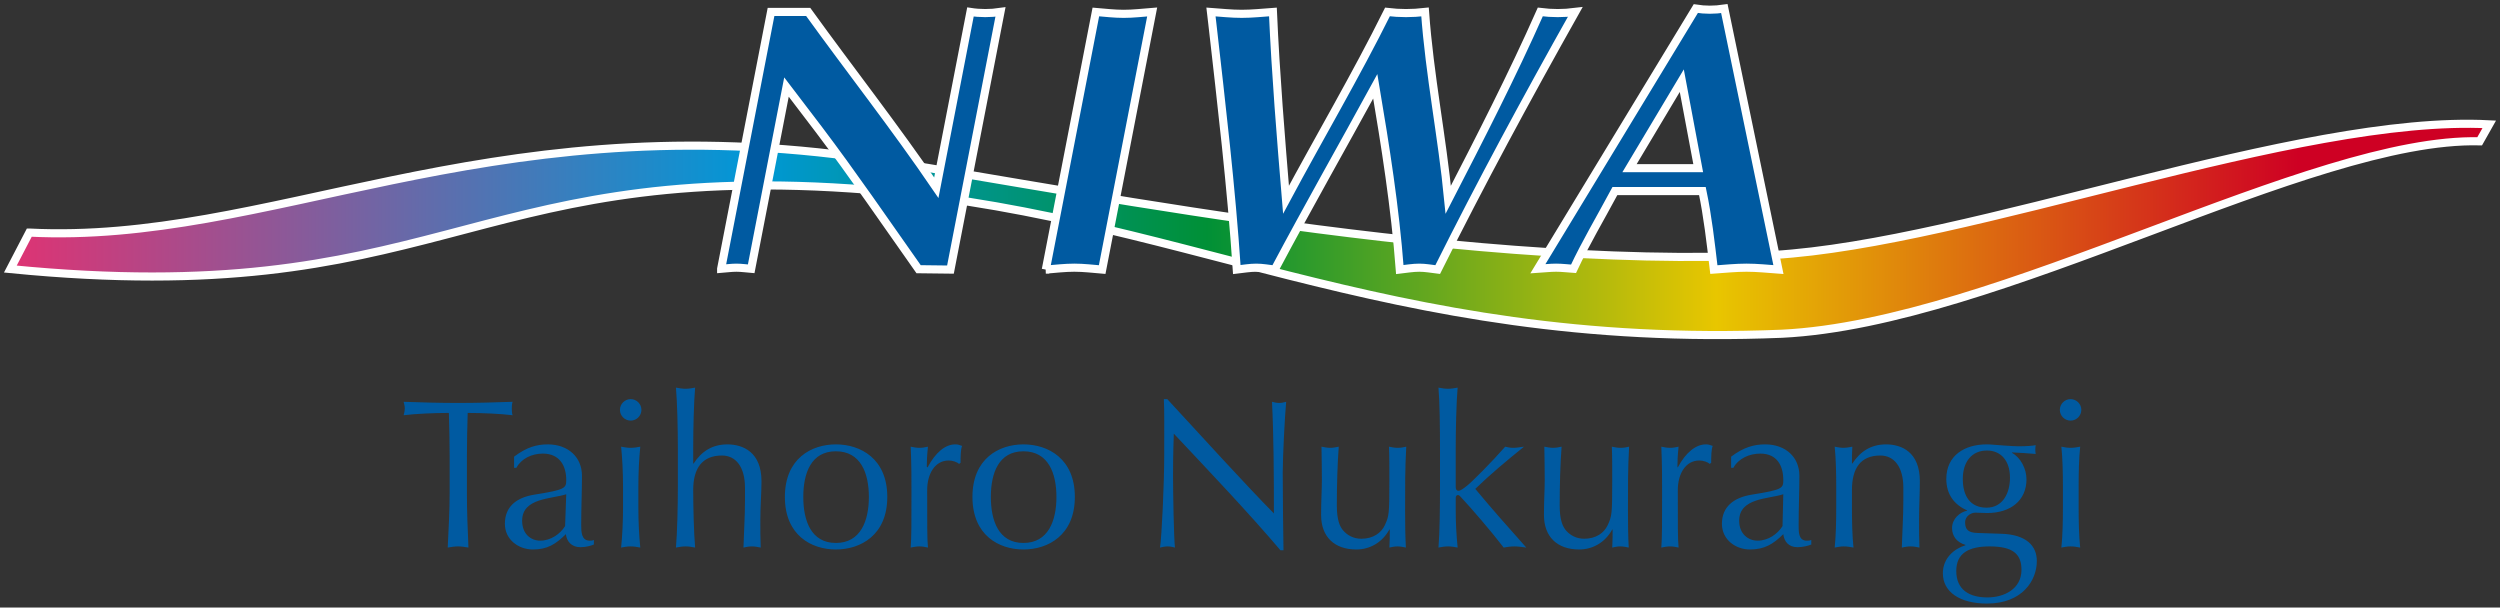 <svg
   xmlns:svg="http://www.w3.org/2000/svg"
   xmlns="http://www.w3.org/2000/svg"
   xmlns:xlink="http://www.w3.org/1999/xlink"
   version="1.1"
   width="625.875"
   height="152.101"
   id="svg21002">
  <rect width="100%" height="100%" fill="#333333" stroke="none"/>
  <defs
     id="defs21004">
    <linearGradient
       x1="0"
       y1="0"
       x2="1"
       y2="0"
       id="linearGradient190"
       gradientUnits="userSpaceOnUse"
       gradientTransform="matrix(161.571,0,0,-18.489,413.043,744.918)"
       spreadMethod="pad">
      <stop
         id="stop192"
         style="stop-color:#e53070;stop-opacity:1"
         offset="0" />
      <stop
         id="stop194"
         style="stop-color:#0098d7;stop-opacity:1"
         offset="0.303" />
      <stop
         id="stop196"
         style="stop-color:#0098d7;stop-opacity:1"
         offset="0.303" />
      <stop
         id="stop198"
         style="stop-color:#009036;stop-opacity:1"
         offset="0.483" />
      <stop
         id="stop200"
         style="stop-color:#e8c600;stop-opacity:1"
         offset="0.685" />
      <stop
         id="stop202"
         style="stop-color:#ce0023;stop-opacity:1"
         offset="0.916" />
      <stop
         id="stop204"
         style="stop-color:#ce0023;stop-opacity:1"
         offset="1" />
    </linearGradient>
    <linearGradient
       x1="0"
       y1="0"
       x2="1"
       y2="0"
       id="linearGradient20967"
       xlink:href="#linearGradient190"
       gradientUnits="userSpaceOnUse"
       gradientTransform="matrix(620.594,0,0,71.016,92.56,472.248)"
       spreadMethod="pad" />
  </defs>
  <g
     transform="translate(-89.969,-450.531)"
     id="layer1">
    <path
       d="M 533.903,514.369 C 451.333,518.517 346.335,495.402 303.286,489.679 l 0,0 c -51.55,-6.856 -90.939,0.718 -126.027,8.289 l 0,0 c -28.058,6.053 -53.367,12.107 -79.946,10.789 l 0,0 -4.755,9.134 c 55.295,5.458 84.033,-2.036 112.518,-9.533 l 0,0 c 26.073,-6.856 51.938,-13.716 97.761,-10.651 l 0,0 c 82.236,5.508 132.683,40.465 233.225,36.378 l 0,0 c 54.296,-2.67 132.169,-49.199 174.688,-48.178 l 0,0 2.404,-4.252 c -1.786,-0.096 -3.614,-0.138 -5.493,-0.138 l 0,0 c -48.558,0 -125.985,30.002 -173.759,32.852"
       id="path206"
       style="fill:url(#linearGradient20967);stroke:none" />
    <path
       d="m 97.312,508.756 c 59.823,2.973 113.209,-31.415 205.973,-19.078 43.05,5.723 148.047,28.838 230.617,24.69 49.622,-2.961 131.224,-35.21 179.251,-32.714 l -2.401,4.252 c -42.524,-1.022 -120.392,45.508 -174.692,48.178 -100.542,4.087 -150.993,-30.87 -233.225,-36.378 -95.887,-6.418 -104.379,30.636 -210.275,20.184 l 4.751,-9.134 z"
       id="path218"
       style="fill:none;stroke:#ffffff;stroke-width:2.032;stroke-linecap:butt;stroke-linejoin:miter;stroke-miterlimit:3.864;stroke-opacity:1;stroke-dasharray:none" />
    <path
       d="m 516.167,498.368 c 1.314,6.299 2.051,12.694 2.865,19.654 2.758,-0.192 5.443,-0.476 8.17,-0.476 2.727,0 5.304,0.284 7.997,0.476 l -13.54,-65.343 c -1.26,0.184 -2.408,0.281 -3.63,0.281 -1.225,0 -2.335,-0.096 -3.515,-0.281 l -39.547,65.151 c 1.521,-0.096 3.061,-0.284 4.567,-0.284 1.506,0 2.877,0.188 4.367,0.284 3.042,-6.487 6.526,-12.314 10.359,-19.462 l 21.905,0 z m -18.252,-5.735 13.09,-21.905 4.11,21.905 -17.2,0 M 393.452,456.249 c 2.32,20.499 4.751,40.899 6.149,61.771 1.632,-0.188 3.284,-0.472 4.886,-0.472 1.506,0 3.042,0.284 4.605,0.472 8.596,-16.171 17.016,-30.932 25.178,-45.881 2.531,15.041 4.951,30.179 6.138,45.881 1.629,-0.188 3.288,-0.472 4.882,-0.472 1.506,0 3.046,0.284 4.605,0.472 10.786,-21.625 22.228,-42.781 34.438,-64.494 -1.452,0.184 -2.973,0.281 -4.383,0.281 -1.502,0 -2.896,-0.096 -4.367,-0.281 -7.033,15.883 -15.049,31.492 -23.046,47.006 -1.533,-15.794 -4.671,-31.124 -5.811,-47.006 -1.632,0.184 -3.161,0.281 -4.759,0.281 -1.594,0 -3.084,-0.096 -4.644,-0.281 -7.886,15.883 -16.993,31.308 -25.4,47.006 -1.291,-15.61 -2.581,-31.212 -3.276,-47.006 -2.577,0.184 -5.266,0.465 -7.801,0.465 -2.635,0 -5.12,-0.281 -7.713,-0.465 l 0.319,2.723 m -41.662,61.773 c 2.385,-0.192 4.79,-0.476 7.144,-0.476 2.347,0 4.644,0.284 6.964,0.476 l 12.518,-64.498 c -2.389,0.188 -4.79,0.469 -7.14,0.469 -2.347,0 -4.648,-0.281 -6.96,-0.469 l -12.525,64.498 m -81.282,-0.191 c 1.237,-0.096 2.593,-0.284 3.814,-0.284 1.221,0 2.504,0.188 3.707,0.284 l 8.834,-45.504 8.17,10.72 c 8.45,11.189 16.363,22.75 24.909,34.88 l 7.974,0.096 12.522,-64.498 c -1.256,0.188 -2.589,0.281 -3.81,0.281 -1.225,0 -2.516,-0.092 -3.707,-0.281 l -8.546,43.999 c -10.313,-15.141 -21.556,-29.426 -32.068,-43.999 l -9.311,0 -12.487,64.306"
       id="path278"
       style="fill:#005aa1;fill-opacity:1;fill-rule:evenodd;stroke:none" />
    <path
       d="m 516.167,498.368 c 1.314,6.299 2.051,12.694 2.865,19.654 2.758,-0.192 5.443,-0.476 8.17,-0.476 2.727,0 5.304,0.284 7.997,0.476 l -13.54,-65.343 c -1.26,0.184 -2.408,0.281 -3.63,0.281 -1.225,0 -2.335,-0.096 -3.515,-0.281 l -39.547,65.151 c 1.521,-0.096 3.061,-0.284 4.567,-0.284 1.506,0 2.877,0.188 4.367,0.284 3.042,-6.487 6.526,-12.314 10.359,-19.462 l 21.905,0 z m -18.252,-5.735 13.09,-21.905 4.11,21.905 -17.2,0 z M 393.452,456.249 c 2.32,20.499 4.751,40.899 6.149,61.771 1.632,-0.188 3.284,-0.472 4.886,-0.472 1.506,0 3.042,0.284 4.605,0.472 8.596,-16.171 17.016,-30.932 25.178,-45.881 2.531,15.041 4.951,30.179 6.138,45.881 1.629,-0.188 3.288,-0.472 4.882,-0.472 1.506,0 3.046,0.284 4.605,0.472 10.786,-21.625 22.228,-42.781 34.438,-64.494 -1.452,0.184 -2.973,0.281 -4.383,0.281 -1.502,0 -2.896,-0.096 -4.367,-0.281 -7.033,15.883 -15.049,31.492 -23.046,47.006 -1.533,-15.794 -4.671,-31.124 -5.811,-47.006 -1.632,0.184 -3.161,0.281 -4.759,0.281 -1.594,0 -3.084,-0.096 -4.644,-0.281 -7.886,15.883 -16.993,31.308 -25.4,47.006 -1.291,-15.61 -2.581,-31.212 -3.276,-47.006 -2.577,0.184 -5.266,0.465 -7.801,0.465 -2.635,0 -5.12,-0.281 -7.713,-0.465 l 0.319,2.723 z m -41.662,61.773 c 2.385,-0.192 4.79,-0.476 7.144,-0.476 2.347,0 4.644,0.284 6.964,0.476 l 12.518,-64.498 c -2.389,0.188 -4.79,0.469 -7.14,0.469 -2.347,0 -4.648,-0.281 -6.96,-0.469 l -12.525,64.498 z m -81.282,-0.191 c 1.237,-0.096 2.593,-0.284 3.814,-0.284 1.221,0 2.504,0.188 3.707,0.284 l 8.834,-45.504 8.17,10.72 c 8.45,11.189 16.363,22.75 24.909,34.88 l 7.974,0.096 12.522,-64.498 c -1.256,0.188 -2.589,0.281 -3.81,0.281 -1.225,0 -2.516,-0.092 -3.707,-0.281 l -8.546,43.999 c -10.313,-15.141 -21.556,-29.426 -32.068,-43.999 l -9.311,0 -12.487,64.306 z"
       id="path282"
       style="fill:none;stroke:#ffffff;stroke-width:2.032;stroke-linecap:butt;stroke-linejoin:miter;stroke-miterlimit:4;stroke-opacity:1;stroke-dasharray:none" />
    <path
       d="m 259.191,547.57 c 0.319,3.541 0.48,10.409 0.48,15.268 l 0,9.506 c 0,4.863 -0.161,11.727 -0.48,15.268 0.791,-0.161 1.609,-0.288 2.401,-0.288 0.791,0 1.606,0.127 2.401,0.288 -0.319,-3.541 -0.48,-10.386 -0.48,-14.404 0,-5.493 2.289,-8.642 7.202,-8.642 3.488,0 5.761,2.892 5.761,8.066 l 0,3.169 c 0,4.068 -0.277,7.955 -0.384,11.811 0.741,-0.161 1.371,-0.288 2.113,-0.288 0.737,0 1.417,0.127 2.209,0.288 -0.104,-2.274 -0.096,-4.494 -0.096,-6.818 0,-3.595 0.288,-6.783 0.288,-9.795 0,-7.29 -4.636,-9.218 -8.546,-9.218 -3.803,0 -6.495,1.79 -8.45,4.801 l -0.096,0 0,-4.033 c 0,-4.594 0.161,-11.438 0.48,-14.98 -0.795,0.157 -1.609,0.288 -2.401,0.288 -0.791,0 -1.609,-0.131 -2.401,-0.288 z m 190.897,0 c 0.315,3.541 0.384,10.409 0.384,15.268 l 0,9.506 c 0,4.863 -0.069,11.727 -0.384,15.268 0.791,-0.161 1.606,-0.288 2.401,-0.288 0.791,0 1.609,0.127 2.401,0.288 -0.319,-3.119 -0.48,-6.196 -0.48,-9.314 l 0,-3.169 c 0,-0.423 0.261,-0.672 0.576,-0.672 0.265,0 0.557,0.315 0.768,0.576 2.485,2.643 7.594,8.562 10.659,12.579 0.899,-0.161 1.79,-0.288 2.689,-0.288 0.899,0 1.763,0.127 2.977,0.288 -4.333,-4.863 -8.757,-9.833 -12.771,-14.692 3.645,-3.541 7.809,-7.021 12.195,-10.563 -1.218,0.157 -1.947,0.288 -2.689,0.288 -0.737,0 -1.437,-0.131 -2.017,-0.288 -3.28,3.753 -8.431,8.942 -9.699,9.891 -0.845,0.634 -1.486,1.152 -2.017,1.152 -0.423,0 -0.672,-0.326 -0.672,-0.96 l 0,-9.602 c 0,-4.859 0.161,-11.727 0.48,-15.268 -0.791,0.157 -1.609,0.288 -2.401,0.288 -0.795,0 -1.609,-0.131 -2.401,-0.288 z m -202.228,2.881 c -1.479,0 -2.689,1.21 -2.689,2.689 0,1.479 1.21,2.689 2.689,2.689 1.479,0 2.689,-1.21 2.689,-2.689 0,-1.479 -1.21,-2.689 -2.689,-2.689 z m 133.475,0 c 0.157,2.378 0.096,7.555 0.096,14.212 0,6.975 -0.634,20.469 -1.056,22.95 0.688,-0.157 1.287,-0.288 1.92,-0.288 0.634,0 1.244,0.131 1.824,0.288 -0.261,-2.113 -0.48,-13.317 -0.48,-17.861 0,-5.6 0.138,-8.704 0.192,-10.659 9.034,9.614 18.667,19.735 26.695,29.192 l 0.768,0 c -0.054,-2.378 -0.192,-14.008 -0.192,-19.397 0,-4.118 0.545,-14.65 0.864,-17.765 -0.58,0.157 -1.148,0.288 -1.728,0.288 -0.58,0 -1.241,-0.131 -1.824,-0.288 0.423,8.135 0.48,18.487 0.48,27.943 -6.441,-6.499 -18.083,-19.263 -26.695,-28.615 l -0.864,0 z m 227.003,0 c -1.479,0 -2.689,1.21 -2.689,2.689 0,1.479 1.21,2.689 2.689,2.689 1.479,0 2.689,-1.21 2.689,-2.689 0,-1.479 -1.21,-2.689 -2.689,-2.689 z m -417.324,0.672 c 0.161,0.584 0.288,1.106 0.288,1.632 0,0.58 -0.127,1.202 -0.288,1.728 2.961,-0.369 7.686,-0.576 11.331,-0.576 0.104,3.645 0.192,7.302 0.192,10.947 l 0,9.026 c 0,4.544 -0.269,9.188 -0.48,13.732 0.899,-0.157 1.748,-0.288 2.593,-0.288 0.845,0 1.694,0.131 2.593,0.288 -0.211,-4.544 -0.384,-9.188 -0.384,-13.732 l 0,-9.026 c 0,-3.645 0.088,-7.302 0.192,-10.947 3.645,0 8.274,0.207 11.235,0.576 -0.161,-0.526 -0.192,-1.106 -0.192,-1.632 0,-0.58 0.031,-1.145 0.192,-1.728 -4.544,0.161 -9.092,0.288 -13.636,0.288 -4.544,0 -9.092,-0.127 -13.636,-0.288 z m 36.105,10.659 c -2.8,0 -5.281,0.695 -8.45,3.073 l 0,2.785 0.576,0 c 1.218,-2.27 3.826,-3.553 6.626,-3.553 4.229,0 5.858,3.084 5.858,6.626 0,2.059 -0.307,2.431 -7.97,3.649 -4.594,0.737 -7.394,3.073 -7.394,7.298 0,4.014 3.472,6.434 7.01,6.434 3.591,0 5.719,-1.306 8.258,-3.841 0.211,1.794 1.379,3.265 3.649,3.265 1.375,0 2.62,-0.357 3.361,-0.672 l 0,-1.152 c -0.369,0.211 -0.737,0.192 -1.056,0.192 -2.063,0 -2.113,-2.193 -2.113,-3.937 0,-4.436 0.192,-8.331 0.192,-12.291 0,-4.701 -3.472,-7.874 -8.546,-7.874 z m 72.115,0 c -6.13,0 -12.771,3.541 -12.771,13.155 0,9.614 6.641,13.155 12.771,13.155 6.126,0 12.867,-3.541 12.867,-13.155 0,-9.614 -6.741,-13.155 -12.867,-13.155 z m 29.864,0 c -2.428,0 -4.905,1.959 -6.914,5.761 l -0.192,-0.096 c 0,-1.317 0.025,-2.55 0.288,-5.089 -0.688,0.161 -1.429,0.288 -2.113,0.288 -0.741,0 -1.417,-0.127 -2.209,-0.288 0.211,4.544 0.192,8.201 0.192,10.947 l 0,1.632 c 0,5.915 0.018,10.086 -0.192,12.675 0.791,-0.157 1.467,-0.288 2.209,-0.288 0.684,0 1.425,0.131 2.113,0.288 -0.211,-2.431 -0.192,-5.212 -0.192,-14.404 0,-4.121 1.997,-7.394 5.377,-7.394 1.056,0 2.224,0.442 2.593,0.864 l 0.384,-0.288 c 0,-1.425 0.015,-3.38 0.384,-4.225 -0.684,-0.265 -1.095,-0.384 -1.728,-0.384 z m 17.092,0 c -6.13,0 -12.771,3.541 -12.771,13.155 0,9.614 6.641,13.155 12.771,13.155 6.126,0 12.867,-3.541 12.867,-13.155 0,-9.614 -6.741,-13.155 -12.867,-13.155 z m 170.828,0 c -2.428,0 -5.001,1.959 -7.01,5.761 l -0.096,-0.096 c 0,-1.317 0.028,-2.55 0.288,-5.089 -0.688,0.161 -1.425,0.288 -2.113,0.288 -0.737,0 -1.413,-0.127 -2.209,-0.288 0.211,4.544 0.192,8.201 0.192,10.947 l 0,1.632 c 0,5.915 0.018,10.086 -0.192,12.675 0.795,-0.157 1.471,-0.288 2.209,-0.288 0.688,0 1.425,0.131 2.113,0.288 -0.211,-2.431 -0.192,-5.212 -0.192,-14.404 0,-4.121 1.993,-7.394 5.377,-7.394 1.056,0 2.224,0.442 2.593,0.864 l 0.384,-0.288 c 0,-1.425 0.018,-3.38 0.384,-4.225 -0.684,-0.265 -1.095,-0.384 -1.728,-0.384 z m 14.884,0 c -2.8,0 -5.377,0.695 -8.546,3.073 l 0,2.785 0.576,0 c 1.218,-2.27 3.922,-3.553 6.722,-3.553 4.229,0 5.761,3.084 5.761,6.626 0,2.059 -0.211,2.431 -7.874,3.649 -4.594,0.737 -7.49,3.073 -7.49,7.298 0,4.014 3.472,6.434 7.01,6.434 3.591,0 5.815,-1.306 8.354,-3.841 0.211,1.794 1.279,3.265 3.553,3.265 1.371,0 2.716,-0.357 3.457,-0.672 l 0,-1.152 c -0.373,0.211 -0.837,0.192 -1.152,0.192 -2.059,0 -2.017,-2.193 -2.017,-3.937 0,-4.436 0.192,-8.331 0.192,-12.291 0,-4.701 -3.472,-7.874 -8.546,-7.874 z m 30.248,0 c -3.803,0 -6.495,1.79 -8.45,4.801 l -0.096,0 c 0,-1.429 -0.012,-2.8 0.096,-4.225 -0.791,0.157 -1.586,0.288 -2.113,0.288 -0.795,0 -1.513,-0.127 -2.305,-0.288 0.315,3.011 0.384,6.718 0.384,9.891 l 0,5.473 c 0,3.169 -0.069,6.879 -0.384,9.891 0.791,-0.157 1.51,-0.288 2.305,-0.288 0.791,0 1.606,0.131 2.401,0.288 -0.319,-3.011 -0.384,-6.722 -0.384,-9.891 l 0,-4.513 c 0,-5.496 2.193,-8.642 7.106,-8.642 3.488,0 5.761,2.888 5.761,8.066 l 0,3.169 c 0,4.068 -0.277,7.955 -0.384,11.811 0.741,-0.157 1.467,-0.288 2.209,-0.288 0.737,0 1.417,0.131 2.209,0.288 -0.104,-2.27 -0.096,-4.494 -0.096,-6.818 0,-3.595 0.192,-6.783 0.192,-9.795 0,-7.29 -4.544,-9.218 -8.45,-9.218 z m 25.159,0 c -5.493,0 -10.083,2.777 -10.083,8.642 0,3.856 1.963,6.445 5.185,7.874 l 0,0.096 c -1.744,0.319 -3.745,1.993 -3.745,4.321 0,2.059 1.195,3.591 3.361,4.225 l 0,0.096 c -2.8,0.845 -5.665,3.207 -5.665,7.01 0,4.701 4.283,7.586 11.043,7.586 8.873,0 12.483,-5.8 12.483,-10.659 0,-3.753 -2.585,-6.656 -9.026,-6.818 -1.955,-0.05 -3.81,-0.138 -5.761,-0.192 -2.378,-0.054 -3.169,-0.841 -3.169,-2.689 0,-1.375 1.325,-2.401 2.593,-2.401 0.999,0 1.932,0.096 2.881,0.096 5.973,0 9.891,-3.169 9.891,-8.45 0,-2.643 -1.483,-5.466 -3.649,-6.626 l 0.096,-0.096 c 1.901,0.054 3.849,0.227 5.858,0.384 -0.054,-0.369 -0.096,-0.684 -0.096,-1.056 0,-0.369 0.042,-0.78 0.096,-1.152 -0.688,0.161 -2.262,0.288 -4.321,0.288 -0.741,0 -2.063,-0.085 -3.649,-0.192 -1.901,-0.104 -3,-0.288 -4.321,-0.288 z m -341.848,0.576 c 0.319,3.015 0.48,6.718 0.48,9.891 l 0,5.473 c 0,3.169 -0.161,6.879 -0.48,9.891 0.791,-0.157 1.609,-0.288 2.401,-0.288 0.791,0 1.609,0.131 2.401,0.288 -0.315,-3.011 -0.48,-6.722 -0.48,-9.891 l 0,-5.473 c 0,-3.173 0.165,-6.879 0.48,-9.891 -0.791,0.157 -1.609,0.288 -2.401,0.288 -0.791,0 -1.609,-0.127 -2.401,-0.288 z m 175.341,0 c 0.05,2.958 0.096,5.873 0.096,8.354 0,2.589 -0.192,5.039 -0.192,8.738 0,5.493 3.338,8.642 8.834,8.642 3.326,0 6.461,-1.721 8.258,-4.993 l 0.096,0 c 0,1.479 0.009,2.981 -0.096,4.513 0.684,-0.161 1.333,-0.288 2.017,-0.288 0.688,0 1.425,0.127 2.113,0.288 -0.161,-2.961 -0.192,-6.103 -0.192,-9.218 0,-5.604 -0.031,-10.54 0.288,-16.036 -0.688,0.157 -1.321,0.288 -2.113,0.288 -0.795,0 -1.467,-0.131 -2.209,-0.288 0.108,2.535 0.096,5.788 0.096,8.642 0,8.293 -0.096,8.769 -1.152,11.043 -0.898,1.901 -2.899,3.361 -5.857,3.361 -2.063,0 -3.511,-0.906 -4.513,-2.017 -0.899,-1.002 -1.632,-2.693 -1.632,-6.338 0,-5.178 0.161,-10.57 0.48,-14.692 -0.741,0.157 -1.425,0.288 -2.113,0.288 -0.688,0 -1.471,-0.131 -2.209,-0.288 z m 55.79,0 c 0.05,2.958 0.096,5.873 0.096,8.354 0,2.589 -0.192,5.039 -0.192,8.738 0,5.493 3.342,8.642 8.834,8.642 3.33,0 6.461,-1.721 8.258,-4.993 l 0.096,0 c 0,1.479 0.009,2.981 -0.096,4.513 0.688,-0.161 1.333,-0.288 2.017,-0.288 0.688,0 1.425,0.127 2.113,0.288 -0.161,-2.961 -0.192,-6.103 -0.192,-9.218 0,-5.604 -0.031,-10.54 0.288,-16.036 -0.688,0.157 -1.321,0.288 -2.113,0.288 -0.791,0 -1.467,-0.131 -2.209,-0.288 0.108,2.535 0.096,5.788 0.096,8.642 0,8.293 -0.096,8.769 -1.152,11.043 -0.898,1.901 -2.899,3.361 -5.857,3.361 -2.059,0 -3.507,-0.906 -4.513,-2.017 -0.895,-1.002 -1.632,-2.693 -1.632,-6.338 0,-5.178 0.161,-10.57 0.48,-14.692 -0.741,0.157 -1.425,0.288 -2.113,0.288 -0.688,0 -1.471,-0.131 -2.209,-0.288 z m 129.441,0 c 0.315,3.015 0.384,6.718 0.384,9.891 l 0,5.473 c 0,3.169 -0.069,6.879 -0.384,9.891 0.791,-0.157 1.517,-0.288 2.305,-0.288 0.795,0 1.606,0.131 2.401,0.288 -0.319,-3.011 -0.384,-6.722 -0.384,-9.891 l 0,-5.473 c 0,-3.173 0.066,-6.879 0.384,-9.891 -0.795,0.157 -1.606,0.288 -2.401,0.288 -0.787,0 -1.513,-0.127 -2.305,-0.288 z m -18.629,0.96 c 3.434,0 5.761,2.481 5.761,6.818 0,3.906 -1.84,7.49 -5.858,7.49 -4.064,0 -5.954,-2.869 -5.954,-7.202 0,-4.279 2.247,-7.106 6.05,-7.106 z m -288.171,0.192 c 6.234,0 8.258,5.512 8.258,11.427 0,5.915 -2.024,11.523 -8.258,11.523 -6.234,0 -8.162,-5.608 -8.162,-11.523 0,-5.915 1.928,-11.427 8.162,-11.427 z m 46.956,0 c 6.234,0 8.258,5.512 8.258,11.427 0,5.915 -2.024,11.523 -8.258,11.523 -6.238,0 -8.162,-5.608 -8.162,-11.523 0,-5.915 1.924,-11.427 8.162,-11.427 z m -114.462,10.755 -0.288,7.97 c -1.214,1.955 -3.545,3.649 -6.242,3.649 -2.324,0 -4.513,-1.663 -4.513,-4.993 0,-5.758 7.398,-5.412 11.043,-6.626 z m 304.687,0 -0.192,7.97 c -1.214,1.955 -3.545,3.649 -6.242,3.649 -2.328,0 -4.609,-1.663 -4.609,-4.993 0,-5.758 7.398,-5.412 11.043,-6.626 z m 51.661,13.059 c 5.6,0 7.97,1.736 7.97,5.858 0,4.755 -4.267,6.914 -8.546,6.914 -4.386,0 -7.778,-1.817 -7.778,-6.626 0,-4.49 3.176,-6.146 8.354,-6.146 z"
       id="path346"
       style="fill:#005aa1;fill-opacity:1;fill-rule:nonzero;stroke:none" />
  </g>
</svg>
